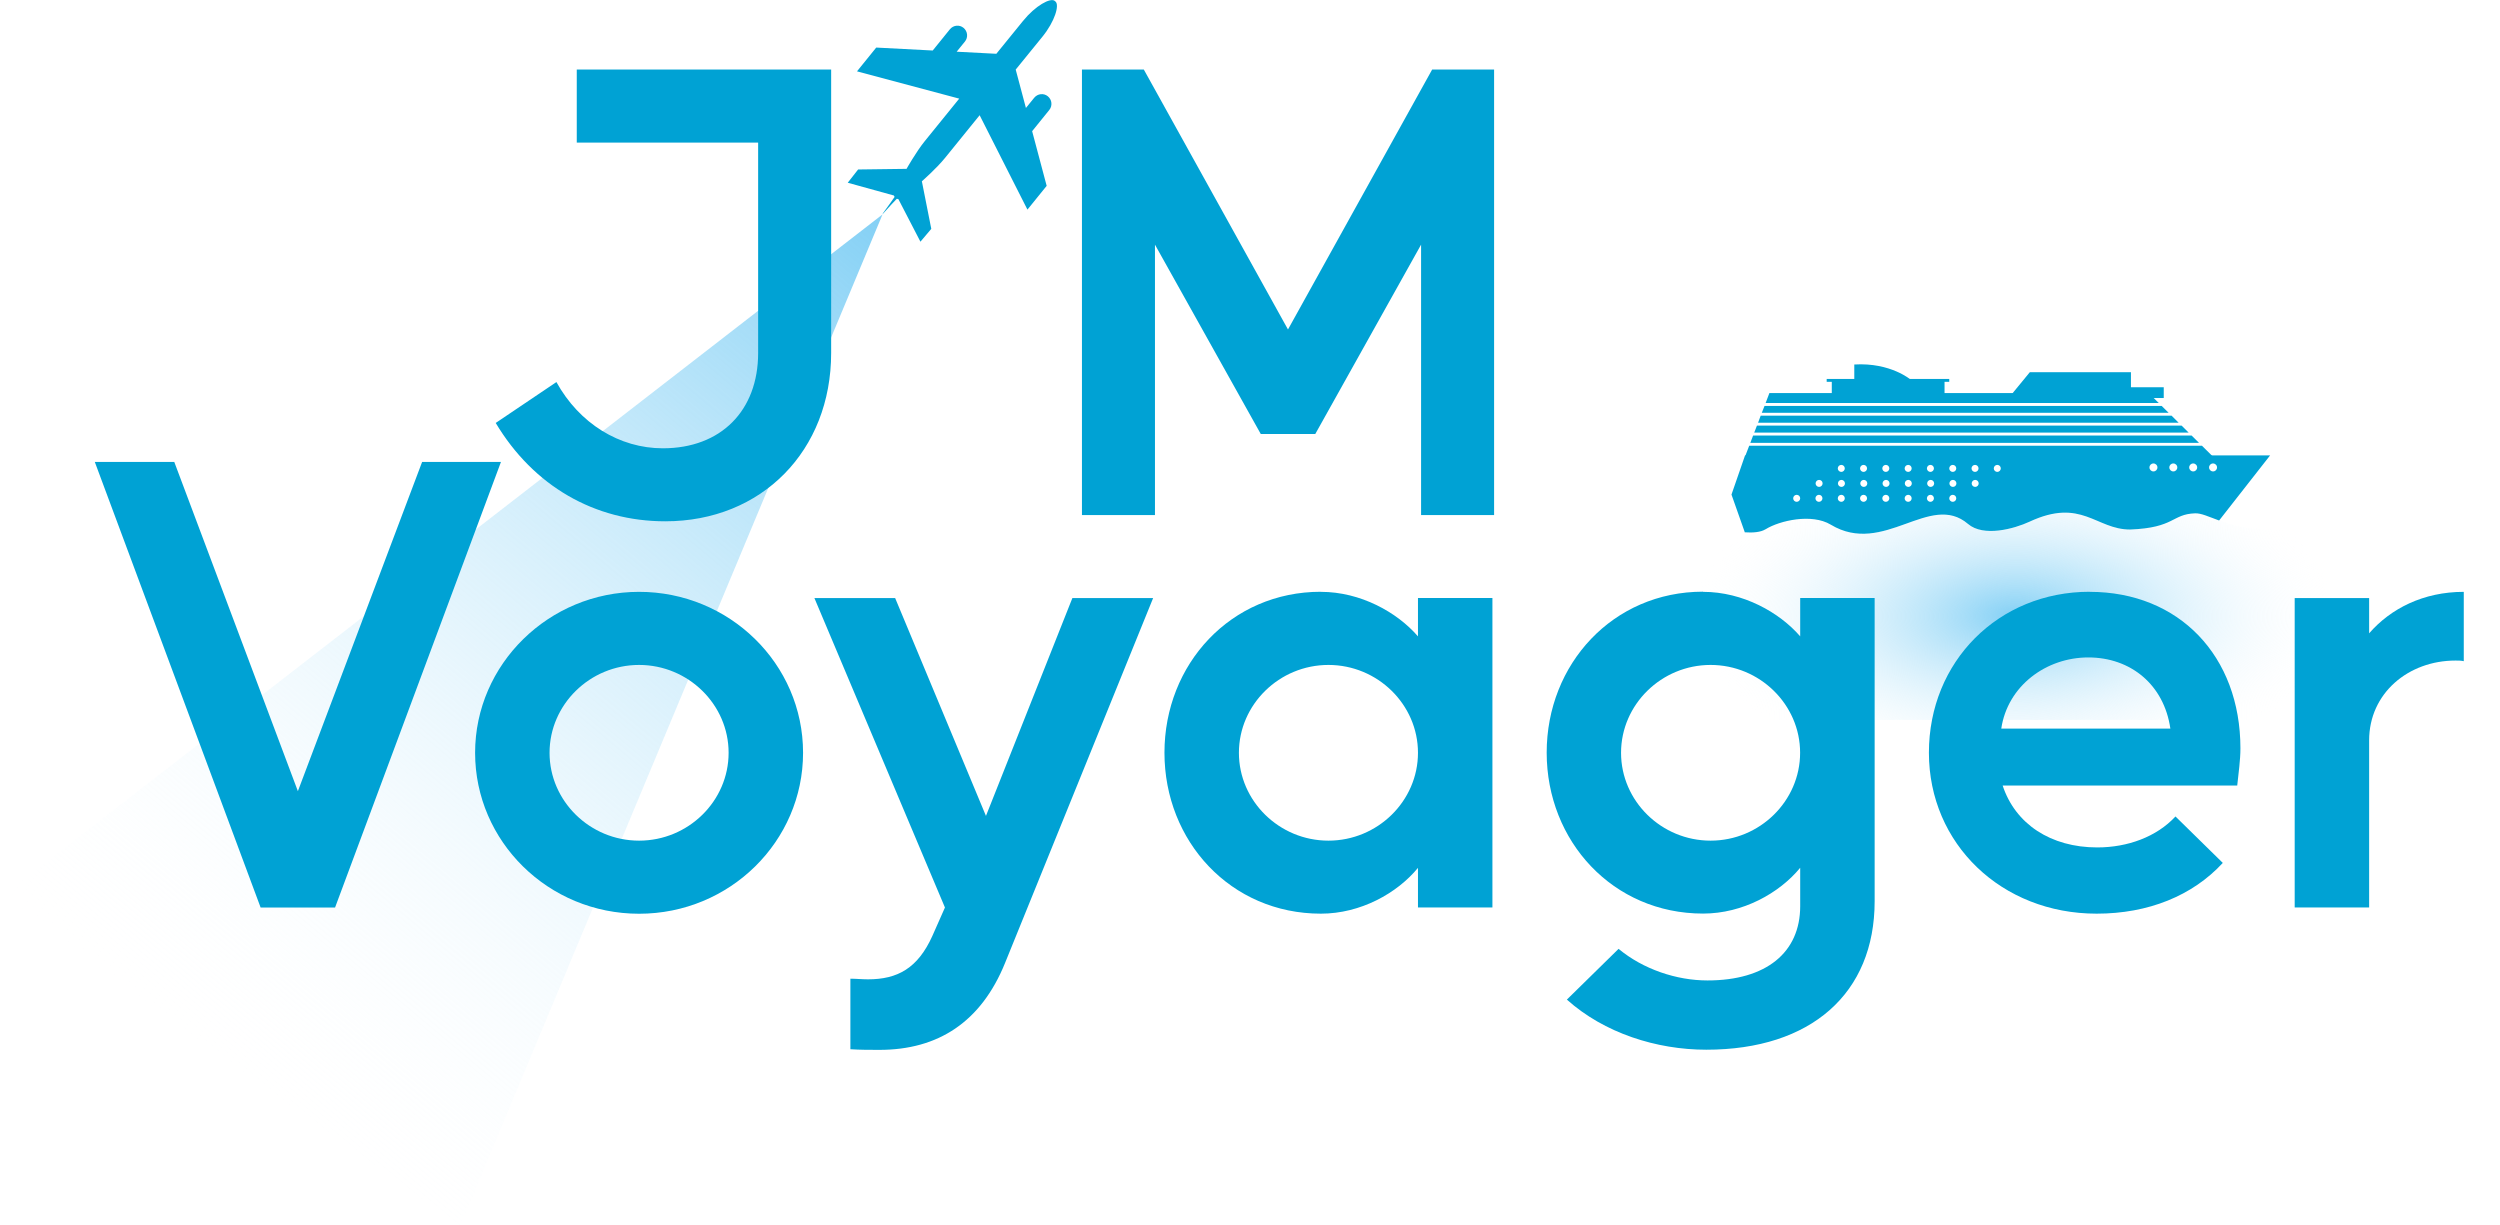 <?xml version="1.0" encoding="UTF-8"?>
<svg xmlns="http://www.w3.org/2000/svg" xmlns:xlink="http://www.w3.org/1999/xlink" viewBox="0 0 313.3 153.55">
  <defs>
    <linearGradient id="Dégradé_sans_nom_7" data-name="Dégradé sans nom 7" x1="27.03" y1="135.22" x2="114.91" y2="30.48" gradientUnits="userSpaceOnUse">
      <stop offset="0" stop-color="#fff" stop-opacity="0"/>
      <stop offset="1" stop-color="#83d0f5"/>
    </linearGradient>
    <radialGradient id="Dégradé_sans_nom_16" data-name="Dégradé sans nom 16" cx="252.59" cy="72.53" fx="252.59" fy="72.53" r="40.82" gradientTransform="translate(0 40.97) scale(1 .5)" gradientUnits="userSpaceOnUse">
      <stop offset="0" stop-color="#83d0f5"/>
      <stop offset="1" stop-color="#fff" stop-opacity="0"/>
    </radialGradient>
    <filter id="drop-shadow-1" filterUnits="userSpaceOnUse">
      <feOffset dx="1.08" dy="1.08"/>
      <feGaussianBlur result="blur" stdDeviation="1.44"/>
      <feFlood flood-color="#1d1d1b" flood-opacity=".3"/>
      <feComposite in2="blur" operator="in"/>
      <feComposite in="SourceGraphic"/>
    </filter>
  </defs>
  <g style="isolation: isolate;">
    <g id="Calque_2" data-name="Calque 2">
      <polygon points="110.6 26.87 57.68 153.58 0 112.54 110.6 26.87" style="fill: url(#Dégradé_sans_nom_7); mix-blend-mode: multiply; stroke-width: 0px;"/>
    </g>
    <g id="Calque_3" data-name="Calque 3">
      <g>
        <g>
          <polygon points="275.95 55.86 277.27 57.17 218.68 57.24 219.21 55.86 275.95 55.86" style="fill: #00a2d4; stroke-width: 0px;"/>
          <polygon points="273.4 53.34 274.28 54.21 219.84 54.21 220.18 53.34 273.4 53.34" style="fill: #00a2d4; stroke-width: 0px;"/>
          <polygon points="221.27 50.5 221.74 49.26 269.27 49.26 270.53 50.5 221.27 50.5" style="fill: #00a2d4; stroke-width: 0px;"/>
          <polygon points="219.35 55.5 219.7 54.58 274.65 54.58 275.58 55.5 219.35 55.5" style="fill: #00a2d4; stroke-width: 0px;"/>
          <polygon points="270.9 50.87 271.77 51.73 220.79 51.73 221.13 50.87 270.9 50.87" style="fill: #00a2d4; stroke-width: 0px;"/>
          <polygon points="272.14 52.09 273.03 52.98 220.32 52.98 220.65 52.09 272.14 52.09" style="fill: #00a2d4; stroke-width: 0px;"/>
        </g>
        <rect x="229.56" y="47.58" width="14.13" height="1.91" style="fill: #00a2d4; stroke-width: 0px;"/>
        <rect x="228.92" y="47.49" width="15.36" height=".36" style="fill: #00a2d4; stroke-width: 0px;"/>
        <path d="M239.51,47.63s-2.54-2.23-7.13-1.95v1.95s7.13,0,7.13,0Z" style="fill: #00a2d4; stroke-width: 0px;"/>
        <polygon points="251.72 49.88 267.05 49.88 267.05 46.64 254.38 46.64 251.72 49.88" style="fill: #00a2d4; stroke-width: 0px;"/>
        <rect x="265.89" y="48.53" width="5.27" height="1.35" style="fill: #00a2d4; stroke-width: 0px;"/>
      </g>
      <path d="M306.97,90.22h-108.77v-24.1c2.97,1.08,7.02,1.01,8.88-.36,2.11-1.55,5.56-1.27,7.81.08.8.48,4.83,1.45,6.37.49,1.75-1.09,5.78-2.02,8.17-.58,6.65,4.01,12.43-4.17,17.2-.09,1.94,1.66,5.75.63,7.73-.29,6.51-3.02,8.3.99,12.58.99,5.61-.21,5.2-1.92,8.14-2.03,1.65-.06,3.9,2.03,9.53,2.03,5.03,0,3.42-1.81,7.51-2,3.9-.18,7.76,3.72,12.71,1.5.57-.26,1.31-.51,2.13-.7v25.05Z" style="fill: url(#Dégradé_sans_nom_16); fill-rule: evenodd; mix-blend-mode: multiply; stroke-width: 0px;"/>
      <g>
        <path d="M244.72,62.9c.25,0,.44-.2.44-.44s-.2-.44-.44-.44-.44.2-.44.44.2.44.44.44Z" style="fill: none; stroke-width: 0px;"/>
        <path d="M241.94,60.14c-.25,0-.44.2-.44.44s.2.44.44.44.44-.2.44-.44-.2-.44-.44-.44Z" style="fill: none; stroke-width: 0px;"/>
        <path d="M241.92,59.15c.25,0,.44-.2.44-.44s-.2-.44-.44-.44-.44.2-.44.44.2.44.44.44Z" style="fill: none; stroke-width: 0px;"/>
        <path d="M244.74,60.14c-.25,0-.44.2-.44.44s.2.44.44.44.44-.2.44-.44-.2-.44-.44-.44Z" style="fill: none; stroke-width: 0px;"/>
        <path d="M239.15,60.14c-.25,0-.44.2-.44.44s.2.44.44.44.44-.2.44-.44-.2-.44-.44-.44Z" style="fill: none; stroke-width: 0px;"/>
        <path d="M277.34,59.08c.27,0,.5-.22.5-.5s-.22-.5-.5-.5-.5.22-.5.5.22.5.5.5Z" style="fill: none; stroke-width: 0px;"/>
        <path d="M244.72,59.15c.25,0,.44-.2.44-.44s-.2-.44-.44-.44-.44.2-.44.44.2.44.44.44Z" style="fill: none; stroke-width: 0px;"/>
        <path d="M239.13,59.15c.25,0,.44-.2.44-.44s-.2-.44-.44-.44-.44.2-.44.44.2.44.44.44Z" style="fill: none; stroke-width: 0px;"/>
        <path d="M241.92,62.9c.25,0,.44-.2.44-.44s-.2-.44-.44-.44-.44.2-.44.44.2.44.44.44Z" style="fill: none; stroke-width: 0px;"/>
        <path d="M272.36,59.08c.27,0,.5-.22.5-.5s-.22-.5-.5-.5-.5.22-.5.5.22.5.5.5Z" style="fill: none; stroke-width: 0px;"/>
        <path d="M274.85,59.08c.27,0,.5-.22.5-.5s-.22-.5-.5-.5-.5.22-.5.5.22.5.5.5Z" style="fill: none; stroke-width: 0px;"/>
        <path d="M247.51,59.15c.25,0,.44-.2.44-.44s-.2-.44-.44-.44-.44.2-.44.44.2.44.44.44Z" style="fill: none; stroke-width: 0px;"/>
        <path d="M269.87,59.08c.27,0,.5-.22.5-.5s-.22-.5-.5-.5-.5.22-.5.5.22.5.5.5Z" style="fill: none; stroke-width: 0px;"/>
        <path d="M239.13,62.9c.25,0,.44-.2.44-.44s-.2-.44-.44-.44-.44.2-.44.44.2.44.44.44Z" style="fill: none; stroke-width: 0px;"/>
        <path d="M250.3,59.15c.25,0,.44-.2.44-.44s-.2-.44-.44-.44-.44.2-.44.44.2.44.44.44Z" style="fill: none; stroke-width: 0px;"/>
        <path d="M247.53,60.14c-.25,0-.44.2-.44.44s.2.44.44.44.44-.2.44-.44-.2-.44-.44-.44Z" style="fill: none; stroke-width: 0px;"/>
        <path d="M227.97,61.02c.25,0,.44-.2.44-.44s-.2-.44-.44-.44-.44.2-.44.44.2.44.44.44Z" style="fill: none; stroke-width: 0px;"/>
        <path d="M230.75,62.9c.25,0,.44-.2.44-.44s-.2-.44-.44-.44-.44.2-.44.44.2.44.44.44Z" style="fill: none; stroke-width: 0px;"/>
        <path d="M230.77,60.14c-.25,0-.44.2-.44.44s.2.44.44.44.44-.2.44-.44-.2-.44-.44-.44Z" style="fill: none; stroke-width: 0px;"/>
        <path d="M230.75,59.15c.25,0,.44-.2.44-.44s-.2-.44-.44-.44-.44.2-.44.44.2.44.44.44Z" style="fill: none; stroke-width: 0px;"/>
        <path d="M227.95,62.9c.25,0,.44-.2.44-.44s-.2-.44-.44-.44-.44.2-.44.44.2.44.44.44Z" style="fill: none; stroke-width: 0px;"/>
        <path d="M225.16,62.9c.25,0,.44-.2.44-.44s-.2-.44-.44-.44-.44.2-.44.44.2.44.44.44Z" style="fill: none; stroke-width: 0px;"/>
        <path d="M233.56,60.14c-.25,0-.44.2-.44.44s.2.44.44.44.44-.2.44-.44-.2-.44-.44-.44Z" style="fill: none; stroke-width: 0px;"/>
        <path d="M236.36,60.14c-.25,0-.44.2-.44.44s.2.44.44.44.44-.2.44-.44-.2-.44-.44-.44Z" style="fill: none; stroke-width: 0px;"/>
        <path d="M236.33,62.9c.25,0,.44-.2.44-.44s-.2-.44-.44-.44-.44.2-.44.44.2.44.44.44Z" style="fill: none; stroke-width: 0px;"/>
        <path d="M233.54,62.9c.25,0,.44-.2.44-.44s-.2-.44-.44-.44-.44.2-.44.44.2.44.44.44Z" style="fill: none; stroke-width: 0px;"/>
        <path d="M233.54,59.15c.25,0,.44-.2.44-.44s-.2-.44-.44-.44-.44.2-.44.44.2.44.44.44Z" style="fill: none; stroke-width: 0px;"/>
        <path d="M236.33,59.15c.25,0,.44-.2.44-.44s-.2-.44-.44-.44-.44.2-.44.44.2.44.44.44Z" style="fill: none; stroke-width: 0px;"/>
        <path d="M221.26,66.33c1.75-1.09,5.78-2.02,8.17-.58,6.65,4.01,12.43-4.17,17.2-.09,1.94,1.66,5.75.63,7.73-.29,6.51-3.02,8.3.99,12.58.99,5.61-.21,5.2-1.92,8.14-2.03.78-.03,1.69.42,3.02.9l6.39-8.16h-65.8l-1.7,4.91,1.67,4.73c1.02.07,2-.01,2.59-.38ZM277.34,58.08c.27,0,.5.22.5.5s-.22.5-.5.5-.5-.22-.5-.5.22-.5.5-.5ZM274.85,58.08c.27,0,.5.22.5.5s-.22.5-.5.5-.5-.22-.5-.5.22-.5.5-.5ZM272.36,58.08c.27,0,.5.22.5.5s-.22.5-.5.5-.5-.22-.5-.5.22-.5.5-.5ZM269.87,58.08c.27,0,.5.22.5.5s-.22.5-.5.5-.5-.22-.5-.5.22-.5.5-.5ZM250.3,58.26c.25,0,.44.2.44.44s-.2.44-.44.44-.44-.2-.44-.44.2-.44.44-.44ZM247.53,61.02c-.25,0-.44-.2-.44-.44s.2-.44.44-.44.44.2.44.44-.2.44-.44.44ZM247.51,58.26c.25,0,.44.2.44.44s-.2.44-.44.44-.44-.2-.44-.44.2-.44.44-.44ZM244.72,58.26c.25,0,.44.2.44.44s-.2.44-.44.44-.44-.2-.44-.44.2-.44.44-.44ZM245.18,60.58c0,.25-.2.44-.44.44s-.44-.2-.44-.44.2-.44.44-.44.44.2.44.44ZM244.72,62.01c.25,0,.44.2.44.44s-.2.44-.44.44-.44-.2-.44-.44.2-.44.44-.44ZM241.92,58.26c.25,0,.44.2.44.44s-.2.44-.44.44-.44-.2-.44-.44.2-.44.44-.44ZM242.39,60.58c0,.25-.2.44-.44.44s-.44-.2-.44-.44.2-.44.44-.44.44.2.44.44ZM241.92,62.01c.25,0,.44.2.44.44s-.2.44-.44.44-.44-.2-.44-.44.2-.44.44-.44ZM239.13,58.26c.25,0,.44.2.44.44s-.2.44-.44.44-.44-.2-.44-.44.2-.44.44-.44ZM239.59,60.58c0,.25-.2.44-.44.44s-.44-.2-.44-.44.2-.44.44-.44.44.2.44.44ZM239.13,62.01c.25,0,.44.2.44.44s-.2.44-.44.44-.44-.2-.44-.44.2-.44.44-.44ZM236.33,58.26c.25,0,.44.2.44.44s-.2.44-.44.44-.44-.2-.44-.44.2-.44.44-.44ZM236.8,60.58c0,.25-.2.44-.44.44s-.44-.2-.44-.44.2-.44.44-.44.44.2.44.44ZM236.33,62.01c.25,0,.44.2.44.44s-.2.44-.44.44-.44-.2-.44-.44.2-.44.44-.44ZM233.54,58.26c.25,0,.44.2.44.44s-.2.44-.44.44-.44-.2-.44-.44.2-.44.44-.44ZM234.01,60.58c0,.25-.2.44-.44.44s-.44-.2-.44-.44.2-.44.44-.44.44.2.44.44ZM233.54,62.01c.25,0,.44.2.44.44s-.2.44-.44.44-.44-.2-.44-.44.2-.44.44-.44ZM230.75,58.26c.25,0,.44.2.44.44s-.2.44-.44.44-.44-.2-.44-.44.2-.44.44-.44ZM231.21,60.58c0,.25-.2.44-.44.44s-.44-.2-.44-.44.2-.44.44-.44.44.2.44.44ZM230.75,62.01c.25,0,.44.2.44.44s-.2.44-.44.44-.44-.2-.44-.44.2-.44.44-.44ZM227.97,60.14c.25,0,.44.2.44.44s-.2.44-.44.44-.44-.2-.44-.44.2-.44.44-.44ZM227.95,62.01c.25,0,.44.2.44.44s-.2.44-.44.44-.44-.2-.44-.44.2-.44.44-.44ZM225.16,62.01c.25,0,.44.2.44.44s-.2.44-.44.44-.44-.2-.44-.44.2-.44.44-.44Z" style="fill: #00a2d4; stroke-width: 0px;"/>
      </g>
    </g>
    <g id="Calque_1" data-name="Calque 1">
      <g style="filter: url(#drop-shadow-1);">
        <path d="M61.05,51.92l7.6-5.12c2.87,5.2,7.91,8.3,13.34,8.3,7.29,0,11.94-4.73,11.94-11.94v-26.37h-22.73V7.63h31.88v35.52c0,12.25-8.69,21.1-20.79,21.1-8.84,0-16.52-4.42-21.25-12.33Z" style="fill: #00a2d4; stroke-width: 0px;"/>
        <path d="M134.5,7.63h7.76l18.07,32.58,18.07-32.58h7.76v55.84h-9.15V29.58l-13.26,23.73h-6.83l-13.26-23.73v33.89h-9.15V7.63Z" style="fill: #00a2d4; stroke-width: 0px;"/>
        <path d="M10.8,56.81h9.96l15.49,41.26,15.57-41.26h9.88l-20.79,55.84h-9.33L10.8,56.81Z" style="fill: #00a2d4; stroke-width: 0px;"/>
        <path d="M99.56,93.26c0,11.09-9.17,20.17-20.55,20.17s-20.55-9.07-20.55-20.17,9.25-20.17,20.55-20.17,20.55,9,20.55,20.17ZM79.01,104.27c6.17,0,11.22-4.96,11.22-11.01s-5.06-11.01-11.22-11.01-11.22,4.96-11.22,11.01,5.06,11.01,11.22,11.01Z" style="fill: #00a2d4; stroke-width: 0px;"/>
        <path d="M100.98,73.87h10.12l11.38,27.3,10.83-27.3h10.12l-18.57,45.76c-3,7.37-8.38,10.86-15.73,10.86-1.19,0-2.45,0-3.64-.08v-8.84c.71,0,1.42.08,2.21.08,3.71,0,6.24-1.4,8.06-5.43l1.58-3.57-16.36-38.78Z" style="fill: #00a2d4; stroke-width: 0px;"/>
        <path d="M164.45,73.09c4.98,0,9.56,2.56,12.17,5.58v-4.81h9.33v38.78h-9.33v-4.96c-2.61,3.18-7.19,5.74-12.17,5.74-11.3,0-19.6-9.07-19.6-20.17s8.3-20.17,19.6-20.17ZM154.18,93.26c0,6.05,5.06,11.01,11.22,11.01s11.22-4.96,11.22-11.01-5.06-11.01-11.22-11.01-11.22,4.96-11.22,11.01Z" style="fill: #00a2d4; stroke-width: 0px;"/>
        <path d="M212.35,73.09c4.98,0,9.56,2.56,12.17,5.58v-4.81h9.33v38c0,11.56-7.98,18.61-21.1,18.61-6.24,0-12.8-2.09-17.47-6.28l6.48-6.36c3.08,2.56,7.27,3.96,11.14,3.96,7.35,0,11.62-3.49,11.62-9.31v-4.81c-2.61,3.18-7.19,5.74-12.17,5.74-11.3,0-19.6-9.07-19.6-20.17s8.3-20.17,19.6-20.17ZM202.07,93.26c0,6.05,5.06,11.01,11.22,11.01s11.22-4.96,11.22-11.01-5.06-11.01-11.22-11.01-11.22,4.96-11.22,11.01Z" style="fill: #00a2d4; stroke-width: 0px;"/>
        <path d="M260.8,73.09c11.22,0,18.89,8.07,18.89,19.62,0,1.47-.24,3.1-.4,4.65h-29.4c1.58,4.81,6.01,7.76,11.86,7.76,3.79,0,7.43-1.32,9.8-3.88l5.93,5.82c-3.79,4.11-9.33,6.36-15.81,6.36-11.93,0-21.02-8.76-21.02-20.17s8.69-20.17,20.16-20.17ZM249.73,90.23h21.18c-.79-5.51-4.98-8.92-10.28-8.92s-10.12,3.57-10.91,8.92Z" style="fill: #00a2d4; stroke-width: 0px;"/>
        <path d="M286.49,112.65v-38.78h9.33v4.42c2.69-3.1,6.8-5.2,11.86-5.2v8.69c-.32-.08-.71-.08-1.03-.08-5.93,0-10.83,4.11-10.83,10v20.94h-9.33Z" style="fill: #00a2d4; stroke-width: 0px;"/>
      </g>
      <path d="M132.18.11c-.53-.43-2.42.59-3.98,2.52l-3.34,4.11-4.97-.26,1.04-1.28c.42-.52.34-1.28-.18-1.71s-1.28-.34-1.71.18l-2.15,2.66-7.08-.37-2.41,2.98,12.81,3.42-4.32,5.33c-1.09,1.35-2.28,3.47-2.28,3.47l-6.07.08-1.3,1.66,5.78,1.6.09.18-.6.86-.95,1.31.14-.15-.11.16,1.08-1.19.72-.76.2.05,2.76,5.33,1.36-1.61-1.18-5.96s1.83-1.6,2.92-2.95l4.32-5.33,5.99,11.83,2.41-2.98-1.82-6.85,2.15-2.66c.42-.52.34-1.28-.18-1.71s-1.28-.34-1.71.18l-1.04,1.28-1.28-4.81,3.34-4.11c1.57-1.93,2.17-3.99,1.64-4.42l-.12-.1Z" style="fill: #00a2d4; stroke-width: 0px;"/>
    </g>
  </g>
</svg>